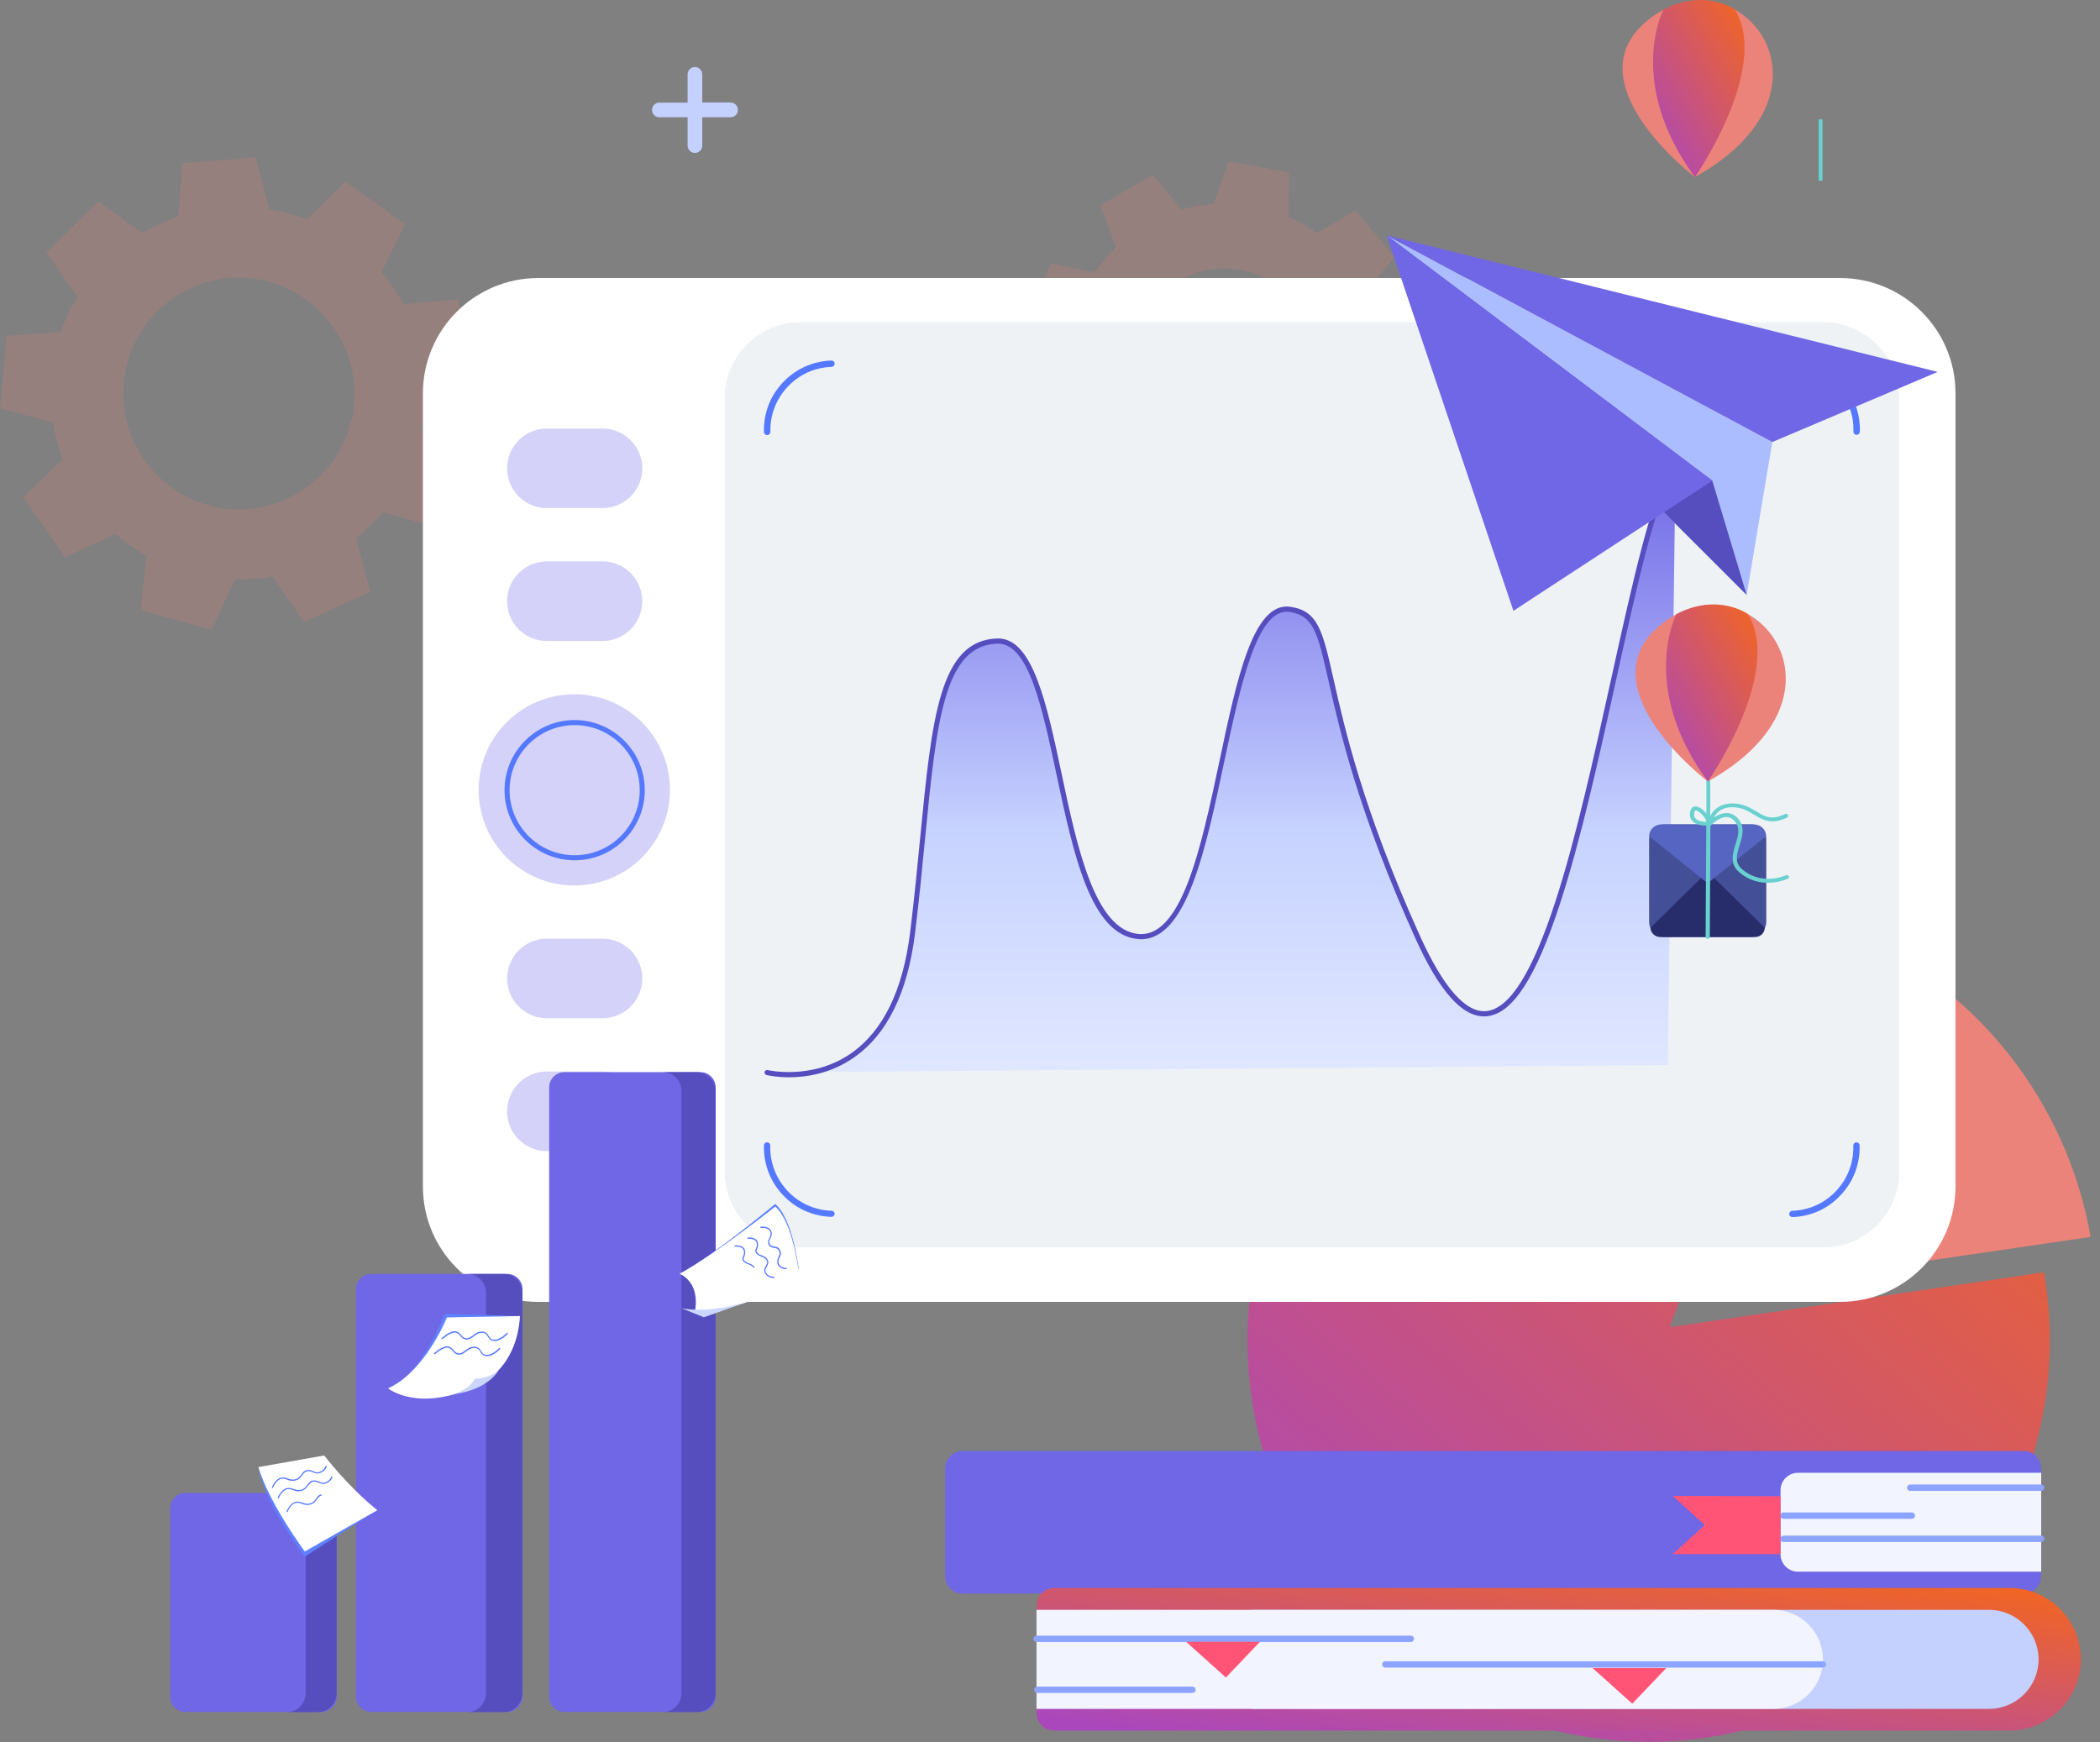 <svg width="47" height="39" viewBox="0 0 47 39" fill="none" xmlns="http://www.w3.org/2000/svg">
<rect x="0" y="0" width="47" height="39" fill="#808080" stroke="none"/>
<path d="M39.29 21.358C39.646 21.457 39.988 21.575 40.322 21.711L37.37 29.706L45.746 28.478C45.967 29.745 45.916 31.077 45.551 32.398C44.23 37.177 39.287 39.979 34.511 38.661C29.731 37.341 26.928 32.398 28.246 27.621C29.567 22.842 34.511 20.037 39.29 21.358Z" fill="url(#paint0_linear_10675_42255)"/>
<path d="M46.79 27.686L38.312 28.93L41.301 20.84C44.239 22.047 46.267 24.68 46.79 27.686Z" fill="#EB837A"/>
<path d="M16.351 2.295H15.717V1.664C15.717 1.574 15.644 1.5 15.553 1.5C15.463 1.5 15.389 1.574 15.389 1.664V2.297H14.756C14.665 2.297 14.592 2.371 14.592 2.461C14.592 2.552 14.665 2.625 14.756 2.625H15.389V3.259C15.389 3.349 15.463 3.423 15.553 3.423C15.644 3.423 15.717 3.349 15.717 3.259V2.625H16.351C16.441 2.625 16.515 2.552 16.515 2.461C16.518 2.371 16.444 2.295 16.351 2.295Z" fill="#C4D0FE"/>
<path opacity="0.2" d="M30.339 11.389L31.216 10.349L30.551 9.565C30.655 9.353 30.737 9.131 30.796 8.902L31.805 8.732L31.807 7.371L30.803 7.199C30.744 6.965 30.663 6.738 30.559 6.521L31.214 5.757L30.336 4.712L29.468 5.217C29.271 5.074 29.058 4.951 28.836 4.852L28.846 3.856L28.806 3.851L27.501 3.617L27.162 4.561C26.917 4.579 26.677 4.62 26.443 4.689L25.8 3.913L24.626 4.591L24.977 5.537C24.804 5.705 24.648 5.892 24.512 6.092L23.513 5.902L23.046 7.179L23.936 7.687C23.909 7.921 23.909 8.16 23.933 8.394L23.046 8.895L23.511 10.174L24.527 9.991C24.66 10.186 24.811 10.366 24.982 10.529L24.623 11.49L25.805 12.173L26.143 11.769L26.465 11.382C26.574 11.414 26.687 11.438 26.799 11.458C26.91 11.478 27.036 11.493 27.155 11.502L27.501 12.474L28.846 12.239V11.216C29.058 11.12 29.263 11.005 29.454 10.867L30.339 11.389ZM27.066 9.979C26.806 9.932 26.556 9.836 26.334 9.696C26.111 9.555 25.919 9.37 25.768 9.153C25.617 8.936 25.508 8.695 25.451 8.439C25.394 8.182 25.387 7.916 25.434 7.657C25.479 7.398 25.575 7.152 25.718 6.93C25.859 6.708 26.045 6.516 26.26 6.366C26.475 6.215 26.72 6.109 26.977 6.053C27.234 5.996 27.501 5.991 27.76 6.035C27.854 6.053 27.946 6.077 28.037 6.107C28.519 6.267 28.922 6.602 29.164 7.043C29.409 7.487 29.476 8.005 29.352 8.495C29.229 8.986 28.925 9.41 28.499 9.686C28.079 9.962 27.565 10.065 27.066 9.979Z" fill="#EB837A"/>
<path opacity="0.2" d="M20.146 19.439L21.254 17.908L20.257 16.89C20.378 16.585 20.469 16.267 20.526 15.944L21.903 15.611L21.767 13.721L20.368 13.58C20.262 13.262 20.127 12.957 19.959 12.666L20.788 11.539L19.465 10.179L18.313 10.97C18.027 10.79 17.721 10.642 17.402 10.526L17.306 9.148L17.255 9.143L15.424 8.951L15.049 10.292C14.713 10.341 14.383 10.425 14.064 10.541L13.102 9.535L11.535 10.595L12.115 11.877C11.891 12.128 11.696 12.402 11.53 12.693L10.136 12.537L9.618 14.357L10.899 14.97C10.891 15.301 10.916 15.631 10.975 15.956L9.798 16.745L10.57 18.473L11.952 18.123C12.157 18.379 12.386 18.613 12.638 18.825L12.239 20.196L13.943 20.997L14.368 20.4L14.777 19.826C14.933 19.858 15.088 19.883 15.246 19.898C15.411 19.915 15.577 19.922 15.742 19.922L16.319 21.236L18.157 20.775L18.059 19.345C18.345 19.19 18.614 19.008 18.863 18.801L20.146 19.439ZM15.461 18.305C15.296 18.285 15.133 18.256 14.972 18.214C14.168 18.005 13.475 17.499 13.028 16.799C12.581 16.099 12.414 15.259 12.562 14.443C12.71 13.627 13.159 12.897 13.822 12.399C14.486 11.902 15.313 11.672 16.139 11.759C16.295 11.776 16.448 11.806 16.598 11.845C17.402 12.052 18.096 12.555 18.545 13.252C18.994 13.95 19.164 14.79 19.021 15.606C18.878 16.422 18.431 17.152 17.77 17.652C17.114 18.155 16.287 18.387 15.461 18.305Z" fill="#EB837A"/>
<path opacity="0.2" d="M9.775 11.804L10.477 10.333L9.464 9.629C9.521 9.35 9.549 9.069 9.544 8.785L10.666 8.282L10.249 6.702L9.032 6.806C8.893 6.552 8.727 6.315 8.538 6.095L9.067 5.012L7.726 4.064L6.87 4.915C6.597 4.809 6.314 4.73 6.026 4.683L5.725 3.523L5.678 3.526L4.089 3.654L3.985 4.849C3.707 4.943 3.439 5.066 3.188 5.214L2.202 4.511L1.035 5.653L1.733 6.646C1.581 6.892 1.457 7.154 1.363 7.428L0.151 7.517L0 9.138L1.187 9.457C1.229 9.738 1.301 10.012 1.4 10.278L0.521 11.127L1.457 12.473L2.582 11.952C2.796 12.137 3.029 12.3 3.275 12.435L3.151 13.66L4.735 14.094L5.003 13.521L5.258 12.973C5.395 12.976 5.534 12.971 5.671 12.959C5.815 12.949 5.959 12.929 6.1 12.902L6.798 13.921L8.29 13.245L7.967 12.048C8.188 11.873 8.389 11.675 8.568 11.461L9.775 11.804ZM5.554 11.396C5.422 11.406 5.288 11.406 5.157 11.396C4.504 11.342 3.898 11.046 3.453 10.567C3.009 10.088 2.761 9.464 2.758 8.815C2.756 8.166 2.997 7.539 3.436 7.058C3.876 6.576 4.479 6.275 5.132 6.216C5.256 6.209 5.38 6.209 5.504 6.216C6.16 6.265 6.773 6.557 7.222 7.033C7.672 7.509 7.925 8.136 7.932 8.788C7.94 9.439 7.699 10.071 7.257 10.555C6.815 11.036 6.207 11.34 5.554 11.396Z" fill="#EB837A"/>
<path d="M41.181 6.223H12.05C10.621 6.223 9.465 7.379 9.465 8.807V26.555C9.465 27.983 10.621 29.14 12.05 29.14H41.181C42.61 29.14 43.766 27.983 43.766 26.555V8.804C43.766 7.379 42.61 6.223 41.181 6.223Z" fill="white"/>
<path d="M40.808 7.213H17.915C16.979 7.213 16.218 7.974 16.218 8.91V26.225C16.218 27.161 16.979 27.921 17.915 27.921H40.808C41.744 27.921 42.505 27.161 42.505 26.225V8.91C42.505 7.971 41.744 7.213 40.808 7.213Z" fill="#EEF2F5"/>
<path opacity="0.3" d="M12.853 19.82C14.035 19.82 14.994 18.862 14.994 17.68C14.994 16.498 14.035 15.539 12.853 15.539C11.671 15.539 10.712 16.498 10.712 17.68C10.712 18.862 11.671 19.82 12.853 19.82Z" fill="#7067E6"/>
<path d="M12.862 19.256C11.996 19.256 11.292 18.552 11.292 17.687C11.292 16.821 11.996 16.117 12.862 16.117C13.727 16.117 14.431 16.821 14.431 17.687C14.431 18.552 13.727 19.256 12.862 19.256ZM12.862 16.23C12.058 16.23 11.405 16.884 11.405 17.687C11.405 18.49 12.058 19.143 12.862 19.143C13.665 19.143 14.318 18.49 14.318 17.687C14.318 16.884 13.665 16.23 12.862 16.23Z" fill="#5478FF"/>
<path d="M18.608 27.237C18.189 27.223 17.805 27.05 17.522 26.748C17.236 26.445 17.087 26.049 17.098 25.636C17.098 25.597 17.132 25.566 17.171 25.569C17.211 25.569 17.242 25.602 17.239 25.642C17.228 26.018 17.366 26.377 17.624 26.654C17.881 26.929 18.232 27.087 18.611 27.101C18.65 27.101 18.681 27.135 18.679 27.175C18.679 27.206 18.645 27.237 18.608 27.237Z" fill="#5478FF"/>
<path d="M40.115 27.242C40.078 27.242 40.044 27.211 40.044 27.175C40.044 27.135 40.073 27.104 40.112 27.101C40.488 27.09 40.839 26.931 41.096 26.654C41.354 26.38 41.49 26.021 41.478 25.642C41.478 25.602 41.507 25.571 41.546 25.568H41.549C41.586 25.568 41.62 25.599 41.62 25.636C41.631 26.052 41.484 26.445 41.198 26.748C40.918 27.053 40.534 27.228 40.115 27.242C40.118 27.242 40.118 27.242 40.115 27.242Z" fill="#5478FF"/>
<path d="M17.169 9.739C17.132 9.739 17.098 9.708 17.098 9.671C17.087 9.255 17.236 8.862 17.522 8.56C17.808 8.257 18.192 8.084 18.608 8.07H18.611C18.648 8.07 18.681 8.101 18.681 8.138C18.681 8.178 18.653 8.209 18.614 8.212C18.238 8.223 17.887 8.381 17.627 8.659C17.369 8.933 17.231 9.292 17.242 9.671C17.239 9.705 17.211 9.739 17.169 9.739Z" fill="#5478FF"/>
<path d="M41.552 9.733C41.51 9.733 41.481 9.699 41.481 9.659C41.493 9.283 41.357 8.924 41.1 8.647C40.842 8.372 40.492 8.214 40.115 8.2C40.076 8.2 40.045 8.166 40.047 8.126C40.047 8.087 40.081 8.059 40.118 8.059H40.121C40.537 8.073 40.921 8.245 41.204 8.548C41.487 8.85 41.637 9.246 41.626 9.659C41.623 9.704 41.592 9.733 41.552 9.733Z" fill="#5478FF"/>
<path opacity="0.3" d="M13.484 9.592H12.239C11.747 9.592 11.349 9.991 11.349 10.483C11.349 10.975 11.747 11.373 12.239 11.373H13.484C13.976 11.373 14.375 10.975 14.375 10.483C14.375 9.991 13.976 9.592 13.484 9.592Z" fill="#7067E6"/>
<path opacity="0.3" d="M13.484 12.566H12.239C11.747 12.566 11.349 12.965 11.349 13.457C11.349 13.949 11.747 14.348 12.239 14.348H13.484C13.976 14.348 14.375 13.949 14.375 13.457C14.375 12.965 13.976 12.566 13.484 12.566Z" fill="#7067E6"/>
<path opacity="0.3" d="M13.484 21.01H12.239C11.747 21.01 11.349 21.409 11.349 21.901C11.349 22.393 11.747 22.791 12.239 22.791H13.484C13.976 22.791 14.375 22.393 14.375 21.901C14.375 21.409 13.976 21.01 13.484 21.01Z" fill="#7067E6"/>
<path opacity="0.3" d="M13.484 23.984H12.239C11.747 23.984 11.349 24.383 11.349 24.875C11.349 25.367 11.747 25.766 12.239 25.766H13.484C13.976 25.766 14.375 25.367 14.375 24.875C14.375 24.383 13.976 23.984 13.484 23.984Z" fill="#7067E6"/>
<path d="M17.2 24.005C17.2 24.005 19.988 24.689 20.458 20.871C20.927 17.054 20.797 14.384 22.358 14.347C23.919 14.311 23.563 20.803 25.514 20.959C27.465 21.114 27.273 13.397 28.902 13.635C30.096 13.81 29.256 15.425 31.759 20.959C34.807 27.703 36.063 12.704 37.499 10.408L37.327 23.838L17.2 24.005Z" fill="url(#paint1_linear_10675_42255)"/>
<path d="M17.661 24.113C17.369 24.113 17.174 24.067 17.154 24.062C17.123 24.053 17.106 24.025 17.112 23.994C17.12 23.963 17.149 23.946 17.18 23.951C17.188 23.954 18.17 24.183 19.041 23.581C19.762 23.083 20.209 22.17 20.37 20.866C20.463 20.105 20.534 19.376 20.596 18.734C20.856 16.078 21.026 14.322 22.327 14.291C22.332 14.291 22.335 14.291 22.341 14.291C23.119 14.291 23.43 15.765 23.761 17.323C24.108 18.966 24.504 20.826 25.489 20.906C25.916 20.94 26.278 20.558 26.591 19.741C26.877 18.997 27.089 17.993 27.296 17.02C27.683 15.191 28.048 13.46 28.879 13.582C29.502 13.672 29.603 14.122 29.847 15.207C30.093 16.296 30.503 18.117 31.775 20.937C32.304 22.108 32.808 22.679 33.269 22.631C33.786 22.577 34.292 21.774 34.813 20.173C35.274 18.754 35.672 16.95 36.057 15.207C36.543 13.008 36.962 11.107 37.414 10.383C37.431 10.358 37.465 10.349 37.494 10.366C37.519 10.383 37.528 10.417 37.511 10.445C37.067 11.152 36.631 13.135 36.167 15.233C35.783 16.978 35.384 18.785 34.92 20.21C34.377 21.881 33.857 22.687 33.28 22.747C33.257 22.75 33.235 22.749 33.212 22.749C32.711 22.749 32.205 22.173 31.671 20.988C30.392 18.16 29.98 16.33 29.733 15.239C29.493 14.175 29.405 13.78 28.86 13.697C28.133 13.59 27.762 15.349 27.4 17.046C26.988 19.003 26.56 21.022 25.54 21.022C25.52 21.022 25.497 21.022 25.477 21.019C24.408 20.934 24.024 19.11 23.648 17.348C23.325 15.835 23.023 14.407 22.338 14.407C22.335 14.407 22.33 14.407 22.327 14.407C21.128 14.435 20.961 16.152 20.706 18.748C20.644 19.393 20.573 20.122 20.48 20.883C20.316 22.221 19.852 23.16 19.103 23.677C18.585 24.033 18.042 24.113 17.661 24.113Z" fill="#564EBF"/>
<path d="M45.3 35.669H21.536C21.326 35.669 21.154 35.494 21.154 35.279V32.867C21.154 32.652 21.326 32.477 21.536 32.477H45.3C45.509 32.477 45.681 32.652 45.681 32.867V35.279C45.684 35.491 45.512 35.669 45.3 35.669Z" fill="#7067E6"/>
<path d="M45.684 35.179H40.24C40.025 35.179 39.85 35.004 39.85 34.789V33.355C39.85 33.14 40.025 32.965 40.24 32.965H45.684V35.179Z" fill="#F2F4FF"/>
<path d="M45.684 33.37H42.751C42.712 33.37 42.681 33.339 42.681 33.299C42.681 33.26 42.712 33.228 42.751 33.228H45.684C45.724 33.228 45.755 33.26 45.755 33.299C45.755 33.339 45.724 33.37 45.684 33.37Z" fill="#8CA4FF"/>
<path d="M42.791 33.995H39.915C39.875 33.995 39.844 33.964 39.844 33.924C39.844 33.885 39.875 33.853 39.915 33.853H42.791C42.831 33.853 42.862 33.885 42.862 33.924C42.862 33.964 42.831 33.995 42.791 33.995Z" fill="#8CA4FF"/>
<path d="M45.684 34.514H39.915C39.875 34.514 39.844 34.483 39.844 34.444C39.844 34.404 39.875 34.373 39.915 34.373H45.684C45.724 34.373 45.755 34.404 45.755 34.444C45.755 34.483 45.724 34.514 45.684 34.514Z" fill="#8CA4FF"/>
<path d="M39.85 33.491V34.786H37.438L38.153 34.136L37.438 33.482L39.85 33.491Z" fill="#FF5475"/>
<path d="M44.974 38.736H23.591C23.377 38.736 23.201 38.56 23.201 38.345V35.933C23.201 35.718 23.377 35.543 23.591 35.543H44.974C45.854 35.543 46.572 36.261 46.572 37.141C46.572 38.017 45.851 38.736 44.974 38.736Z" fill="url(#paint2_linear_10675_42255)"/>
<path d="M28.023 38.25H44.516C45.127 38.25 45.625 37.752 45.625 37.142C45.625 36.531 45.127 36.033 44.516 36.033H28.023V38.25Z" fill="#C4D0FE"/>
<path d="M23.198 38.25H39.691C40.302 38.25 40.8 37.752 40.8 37.142C40.8 36.531 40.302 36.033 39.691 36.033H23.198V38.25Z" fill="#F2F4FF"/>
<path d="M31.578 36.753H23.201C23.162 36.753 23.13 36.722 23.13 36.682C23.13 36.642 23.162 36.611 23.201 36.611H31.578C31.617 36.611 31.648 36.642 31.648 36.682C31.648 36.722 31.614 36.753 31.578 36.753Z" fill="#8CA4FF"/>
<path d="M40.8 37.325H31.004C30.964 37.325 30.933 37.294 30.933 37.254C30.933 37.215 30.964 37.184 31.004 37.184H40.8C40.84 37.184 40.871 37.215 40.871 37.254C40.871 37.294 40.84 37.325 40.8 37.325Z" fill="#8CA4FF"/>
<path d="M26.688 37.893H23.215C23.176 37.893 23.145 37.862 23.145 37.823C23.145 37.783 23.176 37.752 23.215 37.752H26.688C26.728 37.752 26.759 37.783 26.759 37.823C26.759 37.862 26.728 37.893 26.688 37.893Z" fill="#8CA4FF"/>
<path d="M35.642 37.336L36.532 38.133L37.293 37.336H35.642Z" fill="#FF5475"/>
<path d="M26.546 36.748L27.437 37.548L28.198 36.748H26.546Z" fill="#FF5475"/>
<path d="M15.676 38.318H12.63C12.444 38.318 12.291 38.166 12.291 37.979V24.337C12.291 24.151 12.444 23.998 12.63 23.998H15.679C15.866 23.998 16.018 24.151 16.018 24.337V37.982C16.016 38.166 15.863 38.318 15.676 38.318Z" fill="#7067E6"/>
<path d="M15.6 23.998H14.836C15.065 23.998 15.252 24.188 15.252 24.422V37.897C15.252 38.129 15.065 38.321 14.836 38.321H15.6C15.829 38.321 16.015 38.132 16.015 37.897V24.419C16.015 24.188 15.829 23.998 15.6 23.998Z" fill="#564EBF"/>
<path d="M11.355 38.318H8.306C8.12 38.318 7.967 38.165 7.967 37.978V28.853C7.967 28.666 8.12 28.514 8.306 28.514H11.355C11.541 28.514 11.694 28.666 11.694 28.853V37.978C11.694 38.165 11.541 38.318 11.355 38.318Z" fill="#7067E6"/>
<path d="M11.275 28.514H10.461C10.69 28.514 10.877 28.703 10.877 28.938V37.897C10.877 38.128 10.69 38.321 10.461 38.321H11.275C11.505 38.321 11.691 38.131 11.691 37.897V28.938C11.694 28.703 11.505 28.514 11.275 28.514Z" fill="#564EBF"/>
<path d="M7.195 38.319H4.149C3.962 38.319 3.81 38.167 3.81 37.98V33.755C3.81 33.569 3.962 33.416 4.149 33.416H7.198C7.384 33.416 7.537 33.569 7.537 33.755V37.98C7.534 38.167 7.381 38.319 7.195 38.319Z" fill="#7067E6"/>
<path d="M7.118 33.418H6.425C6.654 33.418 6.841 33.607 6.841 33.842V37.897C6.841 38.129 6.654 38.322 6.425 38.322H7.118C7.347 38.322 7.534 38.132 7.534 37.897V33.842C7.534 33.607 7.347 33.418 7.118 33.418Z" fill="#564EBF"/>
<path d="M9.946 29.406C9.946 29.406 9.514 30.707 8.685 31.078C8.685 31.078 9.884 31.097 10.662 30.896C10.662 30.896 11.609 30.071 11.637 29.46L9.946 29.406Z" fill="#5E82FF"/>
<path d="M10.003 29.488C10.003 29.488 9.514 30.707 8.685 31.075C8.685 31.075 9.364 31.634 10.693 31.007C11.332 30.704 11.606 30.068 11.637 29.457L10.003 29.488Z" fill="white"/>
<path d="M10.158 31.204C10.158 31.204 10.514 31.1 10.625 30.857C10.625 30.857 10.908 30.882 11.162 30.67C11.162 30.67 10.927 31.111 10.158 31.204Z" fill="#CBD6FE"/>
<path d="M11.075 30.017C11.063 30.017 11.055 30.017 11.044 30.014C10.967 30 10.942 29.958 10.919 29.918C10.894 29.876 10.874 29.842 10.798 29.833C10.721 29.825 10.662 29.87 10.602 29.913C10.546 29.955 10.495 29.992 10.43 29.983C10.362 29.975 10.331 29.938 10.303 29.901C10.277 29.87 10.252 29.839 10.198 29.828C10.088 29.805 9.91 29.972 9.907 29.972C9.901 29.978 9.893 29.978 9.887 29.972C9.881 29.966 9.881 29.958 9.887 29.952C9.896 29.944 10.076 29.774 10.201 29.799C10.266 29.814 10.294 29.85 10.323 29.884C10.351 29.918 10.376 29.947 10.433 29.955C10.484 29.963 10.532 29.927 10.583 29.89C10.642 29.845 10.71 29.797 10.798 29.805C10.885 29.814 10.914 29.862 10.939 29.904C10.962 29.944 10.982 29.978 11.044 29.986C11.177 30.009 11.338 29.839 11.341 29.836C11.346 29.831 11.355 29.831 11.361 29.836C11.366 29.842 11.366 29.85 11.361 29.856C11.358 29.864 11.213 30.017 11.075 30.017Z" fill="#5478FF"/>
<path d="M10.905 30.355C10.894 30.355 10.885 30.355 10.874 30.352C10.797 30.338 10.772 30.296 10.749 30.256C10.724 30.214 10.704 30.18 10.628 30.171C10.551 30.163 10.492 30.208 10.433 30.25C10.376 30.293 10.325 30.33 10.26 30.321C10.192 30.313 10.161 30.276 10.133 30.239C10.107 30.208 10.082 30.177 10.028 30.166C9.918 30.143 9.74 30.31 9.737 30.31C9.731 30.316 9.723 30.316 9.717 30.31C9.711 30.304 9.711 30.296 9.717 30.29C9.726 30.282 9.907 30.112 10.031 30.137C10.096 30.151 10.124 30.188 10.153 30.222C10.181 30.256 10.206 30.284 10.263 30.293C10.314 30.301 10.362 30.265 10.413 30.228C10.472 30.183 10.54 30.134 10.628 30.143C10.715 30.151 10.744 30.2 10.769 30.242C10.792 30.282 10.812 30.316 10.874 30.324C11.007 30.347 11.168 30.177 11.171 30.174C11.176 30.169 11.185 30.169 11.191 30.174C11.196 30.18 11.196 30.188 11.191 30.194C11.188 30.202 11.043 30.355 10.905 30.355Z" fill="#5478FF"/>
<path d="M5.783 32.839L7.257 32.691C7.257 32.691 7.774 33.263 8.444 33.803L6.821 34.841C6.821 34.841 5.919 33.653 5.783 32.839Z" fill="#5E82FF"/>
<path d="M5.783 32.838L7.257 32.578C7.257 32.578 7.774 33.263 8.444 33.803L6.821 34.727C6.821 34.727 6.018 33.641 5.783 32.838Z" fill="white"/>
<path d="M6.1 33.305C6.097 33.305 6.097 33.305 6.095 33.305C6.086 33.303 6.083 33.294 6.086 33.288C6.089 33.28 6.157 33.113 6.281 33.076C6.343 33.059 6.391 33.076 6.44 33.093C6.49 33.11 6.541 33.13 6.612 33.11C6.686 33.09 6.717 33.045 6.745 33.003C6.773 32.963 6.802 32.924 6.855 32.91C6.92 32.89 6.971 32.912 7.016 32.932C7.048 32.946 7.079 32.96 7.113 32.955C7.189 32.946 7.265 32.884 7.282 32.822C7.285 32.813 7.291 32.81 7.299 32.81C7.308 32.813 7.311 32.819 7.311 32.828C7.291 32.901 7.203 32.969 7.115 32.98C7.076 32.986 7.039 32.969 7.005 32.955C6.963 32.938 6.92 32.918 6.864 32.935C6.818 32.949 6.796 32.98 6.768 33.017C6.736 33.062 6.7 33.113 6.618 33.136C6.539 33.158 6.479 33.139 6.428 33.119C6.383 33.102 6.341 33.088 6.287 33.102C6.177 33.133 6.111 33.294 6.111 33.297C6.111 33.303 6.106 33.305 6.1 33.305Z" fill="#5478FF"/>
<path d="M6.23 33.54C6.227 33.54 6.227 33.54 6.224 33.54C6.216 33.537 6.213 33.529 6.216 33.523C6.219 33.514 6.287 33.347 6.411 33.311C6.473 33.294 6.521 33.311 6.569 33.328C6.62 33.345 6.671 33.364 6.742 33.345C6.815 33.325 6.847 33.28 6.875 33.237C6.903 33.198 6.931 33.158 6.985 33.144C7.05 33.124 7.101 33.147 7.146 33.166C7.177 33.181 7.209 33.195 7.242 33.189C7.319 33.181 7.395 33.118 7.412 33.056C7.415 33.048 7.421 33.045 7.429 33.045C7.438 33.048 7.44 33.053 7.44 33.062C7.421 33.135 7.333 33.203 7.245 33.215C7.206 33.22 7.169 33.203 7.135 33.189C7.093 33.172 7.05 33.152 6.994 33.169C6.948 33.184 6.926 33.215 6.897 33.251C6.866 33.297 6.83 33.347 6.748 33.37C6.668 33.393 6.609 33.373 6.558 33.353C6.513 33.336 6.47 33.322 6.417 33.336C6.306 33.367 6.241 33.529 6.241 33.531C6.241 33.537 6.236 33.54 6.23 33.54Z" fill="#5478FF"/>
<path d="M6.428 33.846C6.425 33.846 6.425 33.846 6.422 33.846C6.414 33.843 6.411 33.835 6.414 33.829C6.416 33.82 6.484 33.654 6.609 33.617C6.671 33.6 6.719 33.617 6.767 33.634C6.818 33.651 6.869 33.67 6.94 33.651C7.013 33.631 7.044 33.586 7.073 33.543C7.101 33.504 7.129 33.464 7.183 33.45C7.191 33.447 7.197 33.453 7.2 33.459C7.203 33.467 7.197 33.473 7.191 33.475C7.146 33.49 7.123 33.521 7.095 33.557C7.064 33.603 7.027 33.654 6.945 33.676C6.866 33.699 6.807 33.679 6.756 33.659C6.711 33.642 6.668 33.628 6.614 33.642C6.501 33.673 6.439 33.835 6.439 33.837C6.439 33.843 6.433 33.846 6.428 33.846Z" fill="#5478FF"/>
<path d="M15.207 28.511C15.207 28.511 15.739 28.613 15.614 29.3C15.614 29.3 17.113 29.252 17.874 28.392C17.874 28.392 17.744 27.284 17.351 26.947C17.351 26.95 15.951 28.115 15.207 28.511Z" fill="#5E82FF"/>
<path d="M15.207 28.512C15.207 28.512 15.679 28.673 15.552 29.363C15.552 29.363 17.11 29.312 17.874 28.453C17.874 28.453 17.744 27.344 17.351 27.008C17.351 27.008 15.951 28.116 15.207 28.512Z" fill="white"/>
<path d="M15.247 29.279C15.247 29.279 15.781 29.426 16.76 29.129L15.753 29.485L15.247 29.279Z" fill="#CBD6FE"/>
<path d="M17.594 28.41C17.509 28.402 17.453 28.373 17.421 28.328C17.387 28.277 17.393 28.221 17.404 28.181C17.407 28.167 17.416 28.153 17.421 28.139C17.444 28.093 17.47 28.04 17.419 27.972C17.399 27.946 17.365 27.938 17.328 27.932C17.277 27.924 17.221 27.912 17.198 27.842C17.181 27.785 17.201 27.745 17.221 27.706C17.24 27.666 17.26 27.63 17.238 27.573C17.198 27.463 17.034 27.485 17.031 27.485C17.023 27.485 17.017 27.48 17.014 27.474C17.014 27.466 17.02 27.46 17.026 27.457C17.034 27.457 17.215 27.432 17.263 27.562C17.288 27.632 17.263 27.678 17.243 27.717C17.223 27.754 17.209 27.785 17.223 27.83C17.24 27.884 17.283 27.893 17.334 27.901C17.373 27.91 17.416 27.915 17.441 27.952C17.503 28.034 17.472 28.102 17.447 28.15C17.441 28.164 17.433 28.175 17.43 28.187C17.421 28.221 17.416 28.271 17.444 28.311C17.47 28.351 17.52 28.373 17.594 28.382C17.602 28.382 17.608 28.39 17.605 28.399C17.608 28.404 17.602 28.41 17.594 28.41Z" fill="#5478FF"/>
<path d="M17.308 28.605C17.241 28.605 17.181 28.577 17.142 28.529C17.111 28.489 17.096 28.444 17.108 28.404C17.113 28.379 17.128 28.359 17.139 28.337C17.164 28.291 17.187 28.255 17.15 28.198C17.125 28.156 17.082 28.141 17.04 28.125C16.995 28.108 16.947 28.09 16.916 28.04C16.893 28.003 16.907 27.975 16.918 27.946C16.932 27.915 16.949 27.881 16.935 27.819C16.91 27.712 16.743 27.729 16.74 27.729C16.732 27.729 16.726 27.723 16.723 27.717C16.723 27.709 16.729 27.703 16.735 27.7C16.743 27.7 16.93 27.68 16.961 27.811C16.978 27.884 16.958 27.927 16.944 27.958C16.932 27.983 16.924 28 16.938 28.026C16.963 28.068 17.006 28.085 17.048 28.099C17.094 28.116 17.142 28.133 17.173 28.184C17.218 28.255 17.187 28.305 17.162 28.354C17.15 28.373 17.139 28.393 17.133 28.413C17.125 28.441 17.136 28.481 17.162 28.512C17.198 28.557 17.255 28.58 17.317 28.577C17.326 28.577 17.331 28.583 17.331 28.591C17.331 28.599 17.326 28.605 17.317 28.605C17.317 28.605 17.311 28.605 17.308 28.605Z" fill="#5478FF"/>
<path d="M16.873 28.379C16.867 28.379 16.864 28.377 16.862 28.374C16.836 28.331 16.794 28.317 16.751 28.3C16.706 28.283 16.658 28.266 16.627 28.215C16.604 28.179 16.618 28.15 16.63 28.122C16.644 28.091 16.661 28.057 16.647 27.995C16.621 27.887 16.454 27.904 16.451 27.904C16.443 27.904 16.437 27.899 16.435 27.893C16.435 27.885 16.44 27.879 16.446 27.876C16.454 27.876 16.641 27.856 16.672 27.986C16.689 28.06 16.669 28.102 16.655 28.133C16.644 28.159 16.635 28.176 16.649 28.201C16.675 28.244 16.717 28.261 16.76 28.275C16.805 28.292 16.853 28.309 16.884 28.36C16.887 28.365 16.887 28.374 16.879 28.379C16.879 28.379 16.876 28.379 16.873 28.379Z" fill="#5478FF"/>
<path d="M39.666 9.894L39.092 13.316L31.035 5.268L39.666 9.894Z" fill="#ACBDFF"/>
<path d="M39.666 9.894L43.368 8.324L31.035 5.268L39.666 9.894Z" fill="#7067E6"/>
<path d="M40.789 2.672H40.704V4.046H40.789V2.672Z" fill="#69D1D0"/>
<path d="M37.934 3.963C37.934 3.963 35.072 1.791 36.958 0.391C38.924 -1.074 41.421 2.017 37.934 3.963Z" fill="#EB837A"/>
<path d="M37.227 0.219C37.227 0.219 36.381 1.853 37.934 3.963C37.934 3.963 39.625 1.539 38.833 0.219C38.833 0.219 38.16 -0.273 37.227 0.219Z" fill="url(#paint3_linear_10675_42255)"/>
<path d="M38.323 10.759L39.092 13.316L31.035 5.268L38.323 10.759Z" fill="#564EBF"/>
<path d="M31.035 5.268L33.872 13.672L38.323 10.759L31.035 5.268Z" fill="#7067E6"/>
<path d="M38.275 17.152H38.19V18.527H38.275V17.152Z" fill="#69D1D0"/>
<path d="M38.224 17.492C38.224 17.492 35.362 15.32 37.248 13.921C39.213 12.456 41.711 15.544 38.224 17.492Z" fill="#EB837A"/>
<path d="M37.517 13.748C37.517 13.748 36.671 15.383 38.224 17.492C38.224 17.492 39.915 15.069 39.123 13.748C39.126 13.748 38.45 13.256 37.517 13.748Z" fill="url(#paint4_linear_10675_42255)"/>
<path d="M39.189 20.973H37.248C37.062 20.973 36.909 20.82 36.909 20.633V18.793C36.909 18.606 37.062 18.453 37.248 18.453H39.191C39.378 18.453 39.531 18.606 39.531 18.793V20.633C39.528 20.82 39.375 20.973 39.189 20.973Z" fill="#434F97"/>
<path d="M36.94 20.766L38.218 19.508L39.496 20.766C39.496 20.879 39.403 20.973 39.284 20.973H37.158C37.039 20.973 36.94 20.879 36.94 20.766Z" fill="#272C6A"/>
<path d="M36.909 18.716L38.219 19.771L39.528 18.716C39.528 18.572 39.406 18.453 39.254 18.453H37.181C37.031 18.453 36.909 18.572 36.909 18.716Z" fill="#5665C2"/>
<path d="M39.568 19.759C39.375 19.759 39.149 19.709 38.937 19.533C38.705 19.344 38.779 19.104 38.844 18.894C38.898 18.719 38.948 18.552 38.847 18.411C38.79 18.334 38.728 18.295 38.654 18.289C38.479 18.278 38.301 18.467 38.301 18.467L38.205 18.569L38.222 18.433C38.222 18.428 38.284 17.955 38.818 17.984C39.03 17.995 39.177 18.085 39.307 18.162C39.497 18.278 39.65 18.368 39.952 18.221C39.975 18.21 40.003 18.218 40.014 18.241C40.026 18.264 40.017 18.289 39.995 18.3C39.644 18.467 39.449 18.351 39.259 18.235C39.132 18.159 39.002 18.08 38.813 18.069C38.538 18.054 38.414 18.19 38.357 18.3C38.437 18.247 38.547 18.19 38.663 18.199C38.764 18.204 38.855 18.258 38.926 18.357C39.053 18.532 38.994 18.727 38.934 18.917C38.869 19.129 38.813 19.313 38.999 19.465C39.395 19.791 39.845 19.644 39.975 19.59C39.998 19.581 40.026 19.59 40.034 19.613C40.046 19.635 40.034 19.661 40.012 19.669C39.935 19.703 39.771 19.759 39.568 19.759Z" fill="#69D1D0"/>
<path d="M38.219 21.015C38.193 21.015 38.173 20.995 38.173 20.969L38.188 18.481C38.111 18.481 37.964 18.467 37.882 18.382C37.834 18.334 37.814 18.271 37.823 18.195C37.837 18.073 37.905 18.051 37.944 18.051C38.074 18.045 38.253 18.252 38.278 18.368C38.281 18.373 38.278 18.382 38.278 18.387H38.281L38.267 20.969C38.264 20.997 38.244 21.015 38.219 21.015ZM37.953 18.141C37.95 18.141 37.95 18.141 37.953 18.141C37.927 18.141 37.919 18.178 37.916 18.209C37.91 18.257 37.922 18.297 37.95 18.325C38.007 18.382 38.123 18.396 38.193 18.396C38.193 18.393 38.19 18.39 38.19 18.387C38.171 18.294 38.023 18.141 37.953 18.141Z" fill="#69D1D0"/>
<defs>
<linearGradient id="paint0_linear_10675_42255" x1="43.753" y1="19.992" x2="28.328" y2="37.717" gradientUnits="userSpaceOnUse">
<stop stop-color="#F26522"/>
<stop offset="1" stop-color="#AB47BC"/>
</linearGradient>
<linearGradient id="paint1_linear_10675_42255" x1="27.349" y1="24.053" x2="27.349" y2="10.411" gradientUnits="userSpaceOnUse">
<stop stop-color="#E0E7FF"/>
<stop offset="0.398" stop-color="#C7D3FF"/>
<stop offset="1" stop-color="#7067E6"/>
</linearGradient>
<linearGradient id="paint2_linear_10675_42255" x1="43.807" y1="35.358" x2="43.158" y2="40.819" gradientUnits="userSpaceOnUse">
<stop stop-color="#F26522"/>
<stop offset="1" stop-color="#AB47BC"/>
</linearGradient>
<linearGradient id="paint3_linear_10675_42255" x1="38.802" y1="-0.229" x2="35.785" y2="1.562" gradientUnits="userSpaceOnUse">
<stop stop-color="#F26522"/>
<stop offset="1" stop-color="#AB47BC"/>
</linearGradient>
<linearGradient id="paint4_linear_10675_42255" x1="39.092" y1="13.3" x2="36.074" y2="15.091" gradientUnits="userSpaceOnUse">
<stop stop-color="#F26522"/>
<stop offset="1" stop-color="#AB47BC"/>
</linearGradient>
</defs>
</svg>
